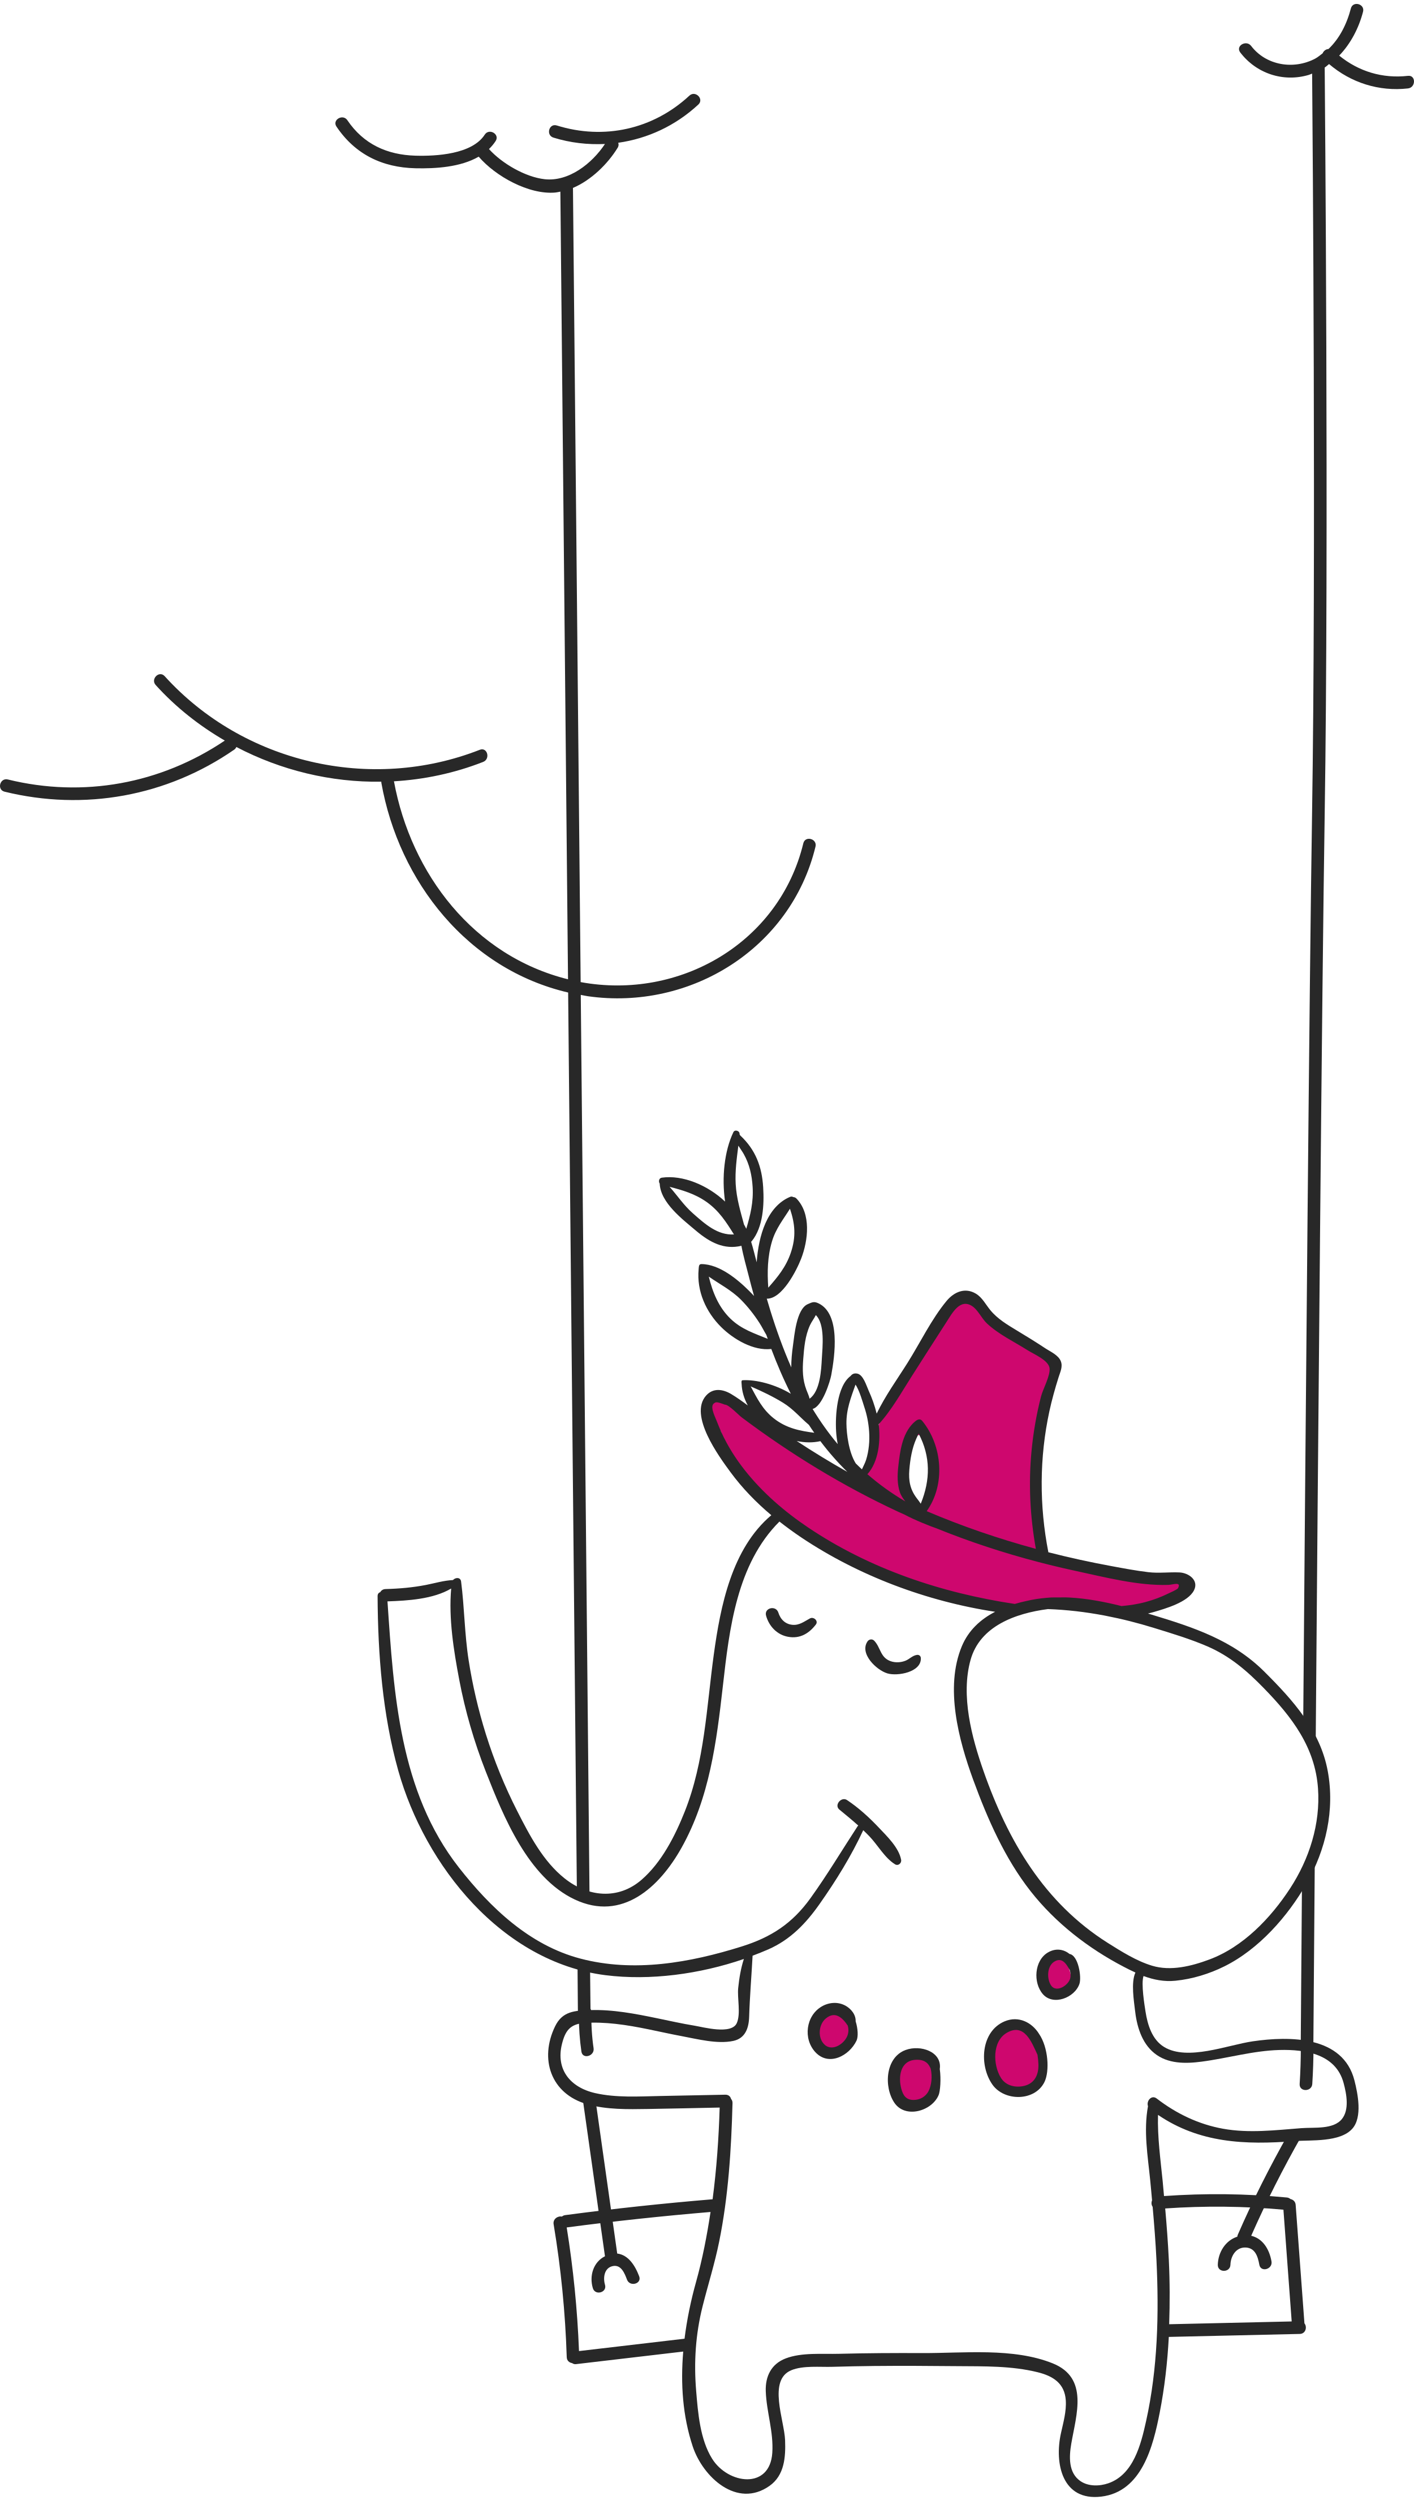 <svg width="180" height="318" viewBox="0 0 180 318" fill="none" xmlns="http://www.w3.org/2000/svg">
    <path d="M90.596 179.431C90.596 180.123 90.755 180.71 91.105 181.487C91.132 181.541 91.159 181.623 91.186 181.673C91.322 181.94 91.536 182.048 91.776 182.048C93.975 192.587 107.753 198.726 116.895 201.447C120.247 202.46 123.73 203.477 127.163 204.088C130.864 204.73 134.507 203.288 138.235 204.007C140.274 204.432 142.15 205.476 144.267 205.313C146.76 205.101 148.69 203.551 150.566 202.058C151.102 201.606 150.647 200.67 150.003 200.67C147.214 200.779 134.748 200.697 132.336 196.773V196.426C131.264 191.489 131.101 186.471 132.123 181.483C132.604 179.16 134.507 176.094 133.649 173.798C132.818 171.583 129.87 170.303 128.018 169.182C126.732 168.382 124.426 165.393 122.659 165.606C120.888 165.791 119.765 168.807 118.958 170.009C116.814 173.319 113.812 176.759 112.204 180.362C111.587 181.696 111.559 183.111 111.214 184.526C110.973 185.566 110.251 186.849 110.437 187.967C110.464 188.206 110.546 188.446 110.623 188.659C106.709 187.004 102.689 185.322 99.124 182.895C97.008 181.48 94.942 178.677 92.289 178.116C92.076 177.447 90.949 177.262 90.763 178.116C90.65 178.607 90.596 179.032 90.596 179.431ZM118.608 190.48C117.831 192.853 116.814 192.482 115.633 191.601C115.847 191.415 115.983 191.148 115.874 190.828C115.365 189.2 114.856 187.599 114.961 185.864C115.043 184.955 116.115 182.075 117.536 182.581C119.548 183.328 119.012 189.2 118.608 190.48Z" fill="#CE076E"/>
    <path d="M133.369 250.507C133.408 249.772 133.979 249.088 134.775 249.196C134.981 249.223 135.171 249.324 135.346 249.455C135.762 249.614 136.002 250.012 136.092 250.48C136.169 250.642 136.22 250.805 136.251 250.982C136.313 251.241 136.344 251.504 136.34 251.759C137.156 252.904 135.719 253.777 134.705 253.758C134.313 253.75 134.072 253.518 133.975 253.232C133.929 253.209 133.886 253.217 133.835 253.19C132.736 252.56 132.806 251.323 133.369 250.507Z" fill="#CE076E"/>
    <path d="M127.8 258.556C129.132 257.613 130.993 257.918 132.095 259.368C133.319 260.976 133.824 263.786 132.231 265.341C130.472 267.053 127.726 265.913 126.662 264.03C125.664 262.271 125.233 258.977 127.8 258.556Z" fill="#CE076E"/>
    <path d="M116.74 261.494C116.86 261.525 116.957 261.602 117.062 261.668C117.392 261.308 118.041 261.212 118.367 261.753C119.342 263.381 119.909 265.723 118.084 267.026C116.495 268.159 114.363 266.957 114.064 265.147C113.847 263.845 114.996 261.042 116.74 261.494Z" fill="#CE076E"/>
    <path d="M104.503 257.106C104.344 256.708 104.448 256.163 104.969 255.969C107.05 255.189 109.039 257.844 108.219 259.743C107.381 261.683 104.398 261.189 104.243 259.074C104.235 258.95 104.266 258.853 104.278 258.745C103.777 258.045 104.01 257.45 104.503 257.106Z" fill="#CE076E"/>
    <path d="M111.283 208.712C112.13 209.585 112.033 210.88 113.427 211.337C114.01 211.526 114.67 211.487 115.237 211.271C115.785 211.062 116.13 210.61 116.713 210.521C116.988 210.478 117.21 210.645 117.221 210.927C117.303 212.721 114.254 213.258 112.961 212.871C111.567 212.454 109.373 210.351 110.437 208.797C110.631 208.518 111.035 208.456 111.283 208.712Z" fill="#282828"/>
    <path d="M99.085 205.143C99.353 205.994 99.963 206.616 100.891 206.694C101.769 206.767 102.382 206.265 103.113 205.874C103.575 205.627 104.215 206.191 103.858 206.655C102.981 207.799 101.827 208.491 100.324 208.217C98.914 207.962 97.893 206.875 97.52 205.53C97.241 204.529 98.778 204.165 99.085 205.143Z" fill="#282828"/>
    <path d="M48.067 203.048C48.106 210.447 48.689 218.067 50.693 225.219C54.091 237.339 63.9 249.591 77.066 251.261C82.771 251.984 89.109 251.118 94.693 249.2C94.305 250.391 94.099 251.655 93.971 252.896C93.839 254.168 94.32 256.178 93.792 257.357C93.116 258.865 89.505 257.864 88.39 257.682C86.809 257.423 85.244 257.071 83.675 256.747C80.875 256.167 78.021 255.614 75.147 255.703C73.132 255.765 71.594 255.85 70.662 257.767C68.638 261.935 70.118 266.35 74.716 267.668C77.221 268.387 79.932 268.321 82.51 268.283C85.543 268.236 88.58 268.163 91.613 268.101C91.493 272.033 91.221 275.914 90.713 279.768C84.437 280.29 78.176 280.959 71.936 281.787C71.769 281.81 71.636 281.883 71.524 281.972C71.027 281.86 70.363 282.266 70.475 282.946C71.411 288.552 71.963 294.181 72.145 299.86C72.161 300.312 72.483 300.556 72.833 300.61C72.957 300.703 73.112 300.765 73.326 300.741C77.874 300.208 82.425 299.674 86.973 299.141C86.627 303.22 86.895 307.341 88.188 311.226C89.47 315.076 93.808 319.159 97.963 316.225C99.874 314.875 100.021 312.544 99.94 310.403C99.839 307.859 97.715 302.767 100.728 301.518C102.239 300.892 104.367 301.132 105.975 301.082C107.742 301.028 109.509 300.997 111.272 300.977C114.806 300.942 118.34 300.966 121.874 300.997C125.276 301.024 128.763 300.946 132.092 301.77C134.026 302.249 135.529 303.165 135.672 305.342C135.766 306.768 135.358 308.16 135.055 309.537C134.212 313.368 135.202 318.185 140.181 317.593C145.366 316.979 146.799 311.16 147.63 306.904C148.251 303.722 148.616 300.506 148.787 297.278C154.344 297.15 159.902 297.026 165.459 296.899C166.228 296.879 166.422 295.998 166.053 295.553C165.68 290.527 165.308 285.502 164.935 280.476C164.904 280.051 164.605 279.811 164.275 279.741C164.154 279.641 164.014 279.564 163.824 279.544C158.605 279.046 153.401 278.991 148.177 279.359C148.119 278.728 148.069 278.094 148.006 277.464C147.723 274.65 147.335 271.855 147.412 269.033C152.69 272.62 158.48 272.868 164.822 272.369C166.873 272.207 170.593 272.551 172.158 270.78C173.448 269.319 172.853 266.346 172.415 264.637C170.966 258.985 164.201 258.985 159.467 259.677C156.282 260.141 151.183 262.205 148.197 260.4C146.655 259.468 146.084 257.57 145.824 255.904C145.707 255.15 145.234 252.32 145.571 251.369C146.857 251.844 148.181 252.115 149.645 251.968C151.777 251.756 153.948 251.091 155.867 250.136C160.244 247.963 163.925 243.792 166.317 239.605C168.787 235.283 169.929 230.257 169.024 225.32C168.073 220.124 164.589 216.277 160.958 212.659C156.931 208.646 151.948 207.014 146.601 205.398C146.445 205.352 146.29 205.306 146.135 205.259C146.364 205.201 146.597 205.143 146.826 205.078C148.352 204.633 151.241 203.817 151.999 202.294C152.64 200.999 151.288 200.083 150.154 200.029C148.822 199.967 147.521 200.156 146.173 199.994C144.612 199.808 143.059 199.514 141.513 199.228C138.802 198.73 136.115 198.142 133.455 197.462C132.297 191.539 132.305 185.45 133.583 179.535C133.901 178.07 134.305 176.632 134.756 175.201C134.966 174.529 135.323 173.844 135.032 173.141C134.717 172.371 133.703 171.938 133.066 171.517C131.886 170.736 130.682 169.994 129.466 169.263C128.231 168.517 126.985 167.782 126.061 166.654C125.486 165.954 125.039 165.053 124.235 164.57C122.857 163.739 121.462 164.334 120.499 165.49C118.577 167.81 117.159 170.767 115.556 173.322C114.231 175.433 112.689 177.556 111.598 179.829C111.357 178.82 111.004 177.834 110.573 176.891C110.286 176.261 109.893 174.861 109.101 174.73C108.744 174.672 108.484 174.772 108.282 175.039C108.278 175.043 108.274 175.043 108.27 175.047C106.538 176.342 106.32 180.115 106.433 182.044C106.46 182.52 106.526 183.096 106.639 183.706C105.47 182.311 104.406 180.811 103.443 179.23C104.697 178.913 105.676 175.692 105.819 174.919C106.266 172.476 107.035 167.141 104.188 165.795C103.621 165.525 103.388 165.652 102.794 165.915C101.377 166.584 101.124 169.905 100.949 171.123C100.81 172.101 100.724 173.036 100.728 173.945C99.699 171.602 98.833 169.19 98.072 166.743C97.913 166.232 97.757 165.718 97.61 165.204C99.575 165.25 101.419 161.57 101.979 160.132C102.884 157.793 103.284 154.41 101.377 152.454C101.268 152.342 101.124 152.288 100.977 152.28C100.868 152.21 100.724 152.191 100.577 152.253C97.652 153.482 96.565 157.174 96.324 160.576C96.095 159.714 95.885 158.825 95.617 157.963C95.645 157.94 95.676 157.916 95.699 157.886C97.159 156.092 97.287 153.246 97.151 151.035C96.992 148.406 96.184 146.261 94.235 144.444C94.208 144.416 94.142 144.297 94.145 144.258C94.18 143.852 93.54 143.643 93.357 144.026C92.215 146.411 91.858 149.775 92.301 152.852C90.079 150.757 86.895 149.431 84.243 149.813C83.881 149.864 83.804 150.3 83.978 150.56C84.083 153.007 86.891 155.11 88.588 156.548C90.371 158.056 92.184 159.003 94.382 158.477C94.619 159.784 95 161.083 95.311 162.32C95.524 163.17 95.753 164.017 95.99 164.86C95.8 164.655 95.61 164.458 95.427 164.276C93.893 162.741 91.582 160.82 89.299 160.804C89.004 160.804 88.977 161.013 88.949 161.276C88.942 161.303 88.938 161.45 88.934 161.481C88.677 164.241 89.862 166.897 91.819 168.83C93.365 170.353 95.897 171.869 98.184 171.602C98.915 173.543 99.734 175.453 100.67 177.301C98.701 176.114 96.254 175.472 94.514 175.58C94.328 175.592 94.406 175.99 94.406 176.048C94.441 177.003 94.728 177.931 95.194 178.789C94.514 178.279 93.827 177.788 93.116 177.359C92.033 176.705 90.778 176.508 89.866 177.552C87.679 180.057 91.509 185.257 92.977 187.255C94.48 189.301 96.25 191.118 98.188 192.749C93.144 196.998 91.707 204.324 90.86 210.509C89.94 217.209 89.699 224.087 87.167 230.45C85.94 233.539 84.219 236.926 81.656 239.137C78.685 241.704 74.856 241.321 71.885 238.959C69.139 236.779 67.411 233.466 65.85 230.4C64.246 227.253 62.91 223.982 61.854 220.615C60.887 217.526 60.149 214.368 59.652 211.167C59.135 207.85 59.124 204.505 58.697 201.188C58.623 200.609 57.97 200.651 57.663 200.999C56.498 201.053 55.399 201.389 54.238 201.618C52.533 201.95 50.817 202.097 49.081 202.143C48.751 202.151 48.526 202.321 48.401 202.545C48.215 202.592 48.063 202.766 48.067 203.048ZM93.431 157.035C91.349 157.147 89.78 155.744 88.153 154.302C87.035 153.312 86.211 152.063 85.237 150.973C86.887 151.402 88.456 151.858 89.916 152.879C91.543 154.02 92.445 155.465 93.431 157.035ZM95 156.312C94.911 156.127 94.814 155.945 94.709 155.763C94.254 154.078 93.753 152.438 93.652 150.629C93.559 148.959 93.788 147.362 93.99 145.739C94.223 146.11 94.503 146.489 94.689 146.825C95.419 148.139 95.715 149.5 95.808 150.985C95.928 152.922 95.52 154.561 95 156.312ZM98.266 157.94C98.755 156.281 99.722 155.114 100.561 153.761C101.202 155.67 101.369 157.321 100.654 159.401C100.037 161.191 98.988 162.459 97.8 163.804C97.66 161.825 97.699 159.869 98.266 157.94ZM97.734 170.319C96.045 169.615 94.394 169.12 92.965 167.728C91.47 166.267 90.709 164.373 90.227 162.397C91.59 163.348 93.097 164.11 94.309 165.324C95.202 166.224 95.998 167.237 96.685 168.304C97 168.791 97.249 169.313 97.547 169.797C97.606 169.971 97.672 170.145 97.734 170.319ZM148.329 280.936C153.354 280.592 158.36 280.638 163.378 281.094C163.727 285.834 164.08 290.57 164.43 295.31C159.23 295.43 154.03 295.546 148.834 295.665C148.927 292.948 148.919 290.222 148.791 287.504C148.686 285.308 148.519 283.12 148.329 280.936ZM103.058 177.927C102.988 177.587 102.825 177.254 102.654 176.806C102.157 175.484 102.146 174.273 102.25 172.889C102.363 171.424 102.487 169.944 103.105 168.59C103.33 168.099 103.649 167.721 103.854 167.291C105.043 168.471 104.701 171.366 104.619 172.824C104.542 174.246 104.414 176.972 103.058 177.927ZM103.656 182.264C101.792 182.017 100.095 181.688 98.495 180.424C97.05 179.28 96.379 177.877 95.559 176.361C96.977 176.972 98.398 177.652 99.695 178.449C100.965 179.23 101.87 180.328 102.973 181.259C103.194 181.603 103.423 181.936 103.656 182.264ZM107.866 187.24C105.672 186.003 103.52 184.692 101.419 183.308C102.437 183.525 103.466 183.548 104.433 183.328C105.482 184.723 106.631 186.03 107.866 187.24ZM110.639 182.125C110.717 183.304 110.608 184.572 110.254 185.701C110.122 186.123 109.897 186.513 109.722 186.915C109.454 186.668 109.194 186.413 108.934 186.157C108.049 184.739 107.765 182.427 107.75 181.105C107.726 179.291 108.32 177.788 108.903 176.137C109.404 176.852 109.847 178.453 110.01 178.944C110.359 179.972 110.569 181.043 110.639 182.125ZM132.523 177.641C131.948 179.879 131.548 182.168 131.323 184.464C130.911 188.667 131.117 192.884 131.863 197.029C127.125 195.745 122.484 194.16 117.967 192.235C120.363 188.875 119.987 183.938 117.416 180.772C117.051 180.32 116.631 180.679 116.274 181.012C114.833 182.411 114.557 184.677 114.344 186.621C114.227 187.696 114.208 188.829 114.565 189.861C114.709 190.275 114.969 190.638 115.245 190.994C113.521 189.985 111.913 188.829 110.421 187.534C111.862 185.926 112.111 183.243 111.858 181.178C113.521 179.353 114.752 177.115 116.076 175.051C117.544 172.762 118.996 170.462 120.48 168.181C121.21 167.056 122.189 165.157 123.727 166.132C124.495 166.619 124.965 167.728 125.641 168.358C127.144 169.762 129.094 170.674 130.822 171.768C131.633 172.282 133.486 173.036 133.606 174.049C133.723 174.996 132.764 176.697 132.523 177.641ZM115.757 186.973C115.866 185.632 116.091 184.271 116.631 183.038C116.744 182.779 116.849 182.57 116.942 182.369C118.472 185.284 118.453 188.245 117.21 191.288C117.07 191.06 116.899 190.847 116.709 190.596C115.851 189.475 115.645 188.35 115.757 186.973ZM145.824 203.794C144.822 204.065 143.801 204.212 142.771 204.308C140.593 203.763 138.344 203.334 136.111 203.218C135.785 203.206 135.47 203.195 135.292 203.203C134.496 203.23 134.049 203.168 133.202 203.261C132.344 203.334 131.49 203.462 130.651 203.663C130.154 203.767 129.664 203.895 129.179 204.038C119.827 202.63 110.721 199.592 102.845 194.292C99.85 192.277 97.074 189.877 94.829 187.047C93.648 185.558 92.627 183.938 91.835 182.214C91.637 181.777 91.377 181.124 91.194 180.672C90.949 180.053 90.297 178.785 90.973 178.468C91.186 178.24 91.885 178.549 92.285 178.688C92.744 178.654 94.048 180.026 94.417 180.304C100.635 184.967 107.303 189.038 114.359 192.32C114.631 192.447 114.907 192.563 115.179 192.687C116.328 193.321 118.608 194.226 119.229 194.427C123.455 196.136 127.785 197.558 132.197 198.706C132.534 198.788 132.938 198.9 133.529 199.047C134.663 199.325 135.8 199.596 136.946 199.839C140.721 200.647 144.845 201.734 148.733 201.614C149.296 201.598 150.426 201.146 149.96 202.035C149.867 202.213 148.865 202.638 148.783 202.681C147.836 203.152 146.841 203.52 145.824 203.794ZM141.028 247.163C132.923 242.048 128.325 234.185 125.214 225.335C123.695 221.013 122.278 215.69 123.556 211.136C124.756 206.871 129.233 205.232 133.397 204.691C135.8 204.776 138.15 205.054 140.492 205.491C140.589 205.511 140.69 205.534 140.787 205.549C142.822 205.944 144.849 206.454 146.9 207.088C149.191 207.795 151.517 208.491 153.719 209.442C156.574 210.679 158.741 212.547 160.888 214.754C164.446 218.404 167.416 222.258 167.781 227.52C168.096 232.02 166.675 236.473 164.224 240.227C161.766 243.989 158.263 247.654 153.975 249.258C151.7 250.109 149.039 250.781 146.659 250.058C144.69 249.467 142.756 248.253 141.028 247.163ZM90.452 281.384C89.998 284.369 89.431 287.342 88.604 290.296C87.951 292.627 87.446 295.051 87.14 297.506C82.662 298.031 78.184 298.553 73.706 299.079C73.501 293.802 72.976 288.564 72.141 283.352C78.227 282.548 84.332 281.899 90.452 281.384ZM49.325 203.709C51.885 203.624 55.147 203.435 57.434 202.074C57.1 205.886 57.753 209.949 58.456 213.66C59.213 217.665 60.359 221.593 61.85 225.39C64.091 231.092 67.225 238.828 73.151 241.627C79.198 244.484 83.951 240.065 86.759 235.051C90.324 228.679 91.213 221.597 92.021 214.468C92.841 207.216 93.784 198.977 99.221 193.557C100.134 194.272 101.074 194.956 102.037 195.602C109.334 200.473 117.967 203.705 126.678 205.035C124.826 205.99 123.284 207.386 122.433 209.435C120.255 214.685 122.041 221.361 123.893 226.422C125.711 231.382 127.913 236.408 131.198 240.587C134.356 244.603 138.519 247.832 143.043 250.19C143.54 250.449 144.037 250.7 144.538 250.924C143.944 252.2 144.368 254.643 144.472 255.633C144.69 257.655 145.288 259.839 146.938 261.177C148.639 262.557 150.888 262.534 152.954 262.263C156.271 261.83 159.513 260.868 162.869 260.779C166.213 260.69 170.042 261.308 171.036 264.969C171.428 266.415 171.778 268.391 170.818 269.566C169.719 270.915 167.327 270.594 165.665 270.722C162.368 270.977 158.993 271.387 155.708 270.799C152.589 270.243 149.742 268.874 147.249 266.953C146.581 266.435 145.902 267.274 146.138 267.927C145.556 271.078 146.107 274.24 146.426 277.414C146.511 278.241 146.577 279.073 146.655 279.904C146.542 280.182 146.566 280.503 146.729 280.727C146.927 282.969 147.105 285.216 147.214 287.466C147.544 294.312 147.385 301.259 145.898 307.979C145.249 310.917 144.302 314.794 141.078 315.9C139.975 316.279 138.569 316.314 137.56 315.637C135.975 314.574 136.092 312.498 136.371 310.863C137.008 307.147 138.616 302.5 134.018 300.645C129 298.623 122.709 299.357 117.424 299.334C113.889 299.319 110.355 299.334 106.825 299.427C104.658 299.485 102.072 299.23 100.017 300.015C98.169 300.722 97.415 302.303 97.481 304.194C97.575 306.826 98.487 309.332 98.313 312.015C98.01 316.743 92.689 316.028 90.654 312.776C89.116 310.317 88.852 306.954 88.619 304.132C88.316 300.494 88.545 296.945 89.435 293.4C90.126 290.651 90.984 287.953 91.547 285.169C92.724 279.366 93.093 273.444 93.248 267.536C93.256 267.308 93.178 267.134 93.062 267.003C92.981 266.701 92.744 266.458 92.332 266.466C89.563 266.52 86.794 266.578 84.021 266.632C81.295 266.686 78.437 266.872 75.753 266.261C72.607 265.542 70.724 263.272 71.539 260.006C71.955 258.343 72.569 257.481 74.371 257.346C75.695 257.249 77.027 257.311 78.347 257.454C81.206 257.763 83.998 258.498 86.817 259.024C88.813 259.399 91.314 260.048 93.334 259.627C94.876 259.306 95.322 257.984 95.365 256.561C95.447 253.955 95.664 251.381 95.804 248.786C96.491 248.527 97.167 248.257 97.823 247.971C100.631 246.734 102.596 244.673 104.332 242.207C106.421 239.237 108.363 236.114 109.889 232.82C110.161 233.079 110.429 233.342 110.693 233.616C111.75 234.73 112.623 236.338 113.932 237.154C114.336 237.405 114.79 237.018 114.713 236.585C114.429 235.039 112.919 233.597 111.878 232.495C110.662 231.208 109.311 229.975 107.831 228.989C107.097 228.498 106.153 229.63 106.849 230.195C107.668 230.864 108.476 231.529 109.256 232.228C109.225 232.259 109.19 232.286 109.163 232.329C107.167 235.383 105.299 238.515 103.163 241.48C100.856 244.681 98.18 246.432 94.433 247.607C87.823 249.679 80.685 250.948 73.858 249.146C67.411 247.445 62.425 242.682 58.413 237.563C50.848 227.906 50.126 215.45 49.325 203.709Z" fill="#282828"/>
    <path d="M132.744 253.661C134.072 255.208 136.822 254.125 137.412 252.363C137.699 251.508 137.28 248.74 136.146 248.562C135.412 247.959 134.375 247.785 133.373 248.388C131.661 249.428 131.497 252.208 132.744 253.661ZM134.142 249.583C135.187 248.864 135.773 249.861 136.212 250.681C136.266 250.975 136.294 251.265 136.266 251.504C136.169 252.475 134.496 253.592 133.8 252.567C133.245 251.744 133.276 250.182 134.142 249.583Z" fill="#282828"/>
    <path d="M126.34 265.19C127.851 267.32 131.723 267.343 132.954 264.861C133.641 263.473 133.443 260.435 132.274 258.734C131.381 257.284 129.668 256.383 127.882 257.137C124.833 258.424 124.62 262.762 126.34 265.19ZM128.162 258.591C130.391 257.295 131.319 259.77 132.072 261.39C132.138 261.807 132.177 262.221 132.189 262.607C132.228 263.914 131.719 265.047 130.329 265.356C129.241 265.596 128.041 265.321 127.424 264.335C126.395 262.696 126.29 259.681 128.162 258.591Z" fill="#282828"/>
    <path d="M115.272 260.783C112.701 261.737 112.495 265.445 113.835 267.467C115.225 269.562 118.643 268.561 119.493 266.497C119.684 266.033 119.812 264.502 119.633 263.199C119.948 261.003 117.186 260.071 115.272 260.783ZM116.487 262.031C117.21 261.973 117.874 262.128 118.27 262.754C118.348 262.878 118.41 263.009 118.472 263.141C118.705 264.119 118.585 265.279 118.204 266.009C117.839 266.717 117.109 267.134 116.305 267.134C115.357 267.134 114.973 266.585 114.74 265.731C114.336 264.239 114.569 262.186 116.487 262.031Z" fill="#282828"/>
    <path d="M109.035 259.588C109.268 259.097 109.214 258.049 108.922 257.129C108.957 256.298 108.359 255.544 107.621 255.138C106.662 254.612 105.513 254.705 104.584 255.254C102.58 256.445 102.223 259.352 103.788 261.049C105.497 262.905 108.111 261.521 109.035 259.588ZM107.901 258.884C107.547 259.959 105.967 261.034 104.969 260.102C104.052 259.248 104.196 257.539 105.124 256.77C106.316 255.78 107.241 256.673 107.909 257.663C107.913 257.667 107.916 257.67 107.916 257.67C108.025 258.061 108.041 258.463 107.901 258.884Z" fill="#282828"/>
    <path d="M157.509 284.527C157.521 284.454 157.525 284.381 157.56 284.303C159.478 279.888 161.653 275.609 164.018 271.422C164.55 271.553 165.102 271.658 165.68 271.727C163.335 275.848 161.191 280.07 159.276 284.411C160.737 284.759 161.579 286.093 161.859 287.667C162.038 288.676 160.488 289.109 160.309 288.092C160.123 287.04 159.77 285.904 158.492 285.904C157.292 285.904 156.663 287.048 156.632 288.1C156.601 289.128 154.993 289.132 155.024 288.1C155.067 286.515 155.991 285.015 157.509 284.527Z" fill="#282828"/>
    <path d="M77.011 287.017C76.056 280.275 75.1 273.533 74.149 266.794C74.673 266.883 75.221 266.945 75.784 266.976C76.712 273.54 77.644 280.105 78.572 286.673C79.994 286.843 80.852 288.212 81.365 289.565C81.73 290.531 80.176 290.949 79.815 289.99C79.528 289.232 79.093 288.065 78.037 288.262C76.918 288.471 76.747 289.739 77.015 290.647C77.31 291.637 75.757 292.062 75.466 291.073C74.996 289.495 75.535 287.752 77.011 287.017Z" fill="#282828"/>
    <path d="M165.595 260.454H165.579C165.583 260.133 165.645 251.589 165.746 238.553C166.601 237.034 167.145 235.341 167.393 233.593C167.273 248.817 167.195 259.298 167.187 260.353C167.187 260.369 167.203 260.377 167.203 260.392C167.203 261.966 167.152 263.531 167.051 265.101C166.985 266.125 165.377 266.133 165.444 265.101C165.544 263.555 165.591 262.008 165.595 260.454Z" fill="#282828"/>
    <path d="M159.269 5.844C161.168 8.334 164.663 8.898 167.401 7.468C167.762 7.278 168.049 7.019 168.368 6.784C168.488 6.486 168.783 6.25 169.113 6.235C170.554 4.866 171.463 2.999 171.964 1.07C172.224 0.072 173.774 0.494 173.513 1.495C172.978 3.555 171.952 5.543 170.477 7.073C172.958 9.095 175.991 10.015 179.234 9.648C180.259 9.532 180.251 11.133 179.234 11.249C175.537 11.666 171.979 10.526 169.187 8.148C168.997 8.287 168.834 8.465 168.632 8.589C168.651 10.638 169.164 69.702 168.632 103.507C168.282 125.713 167.781 184.685 167.471 223.688C167.129 222.37 166.597 221.114 165.89 219.966C166.201 181.023 166.682 124.998 167.024 103.483C167.529 71.477 167.094 16.769 167.032 9.362C166.888 9.412 166.756 9.482 166.608 9.528C163.335 10.499 159.917 9.339 157.878 6.668C157.253 5.832 158.647 5.032 159.269 5.844Z" fill="#282828"/>
    <path d="M73.52 250.201C73.706 249.482 75.031 249.44 75.108 249.784L75.17 255.536C75.236 255.648 75.283 255.776 75.279 255.938C75.256 257.489 75.337 259.027 75.563 260.558C75.71 261.567 74.161 262 74.013 260.984C73.796 259.487 73.695 257.995 73.687 256.487C73.648 256.491 73.609 256.491 73.57 256.495L73.52 250.201Z" fill="#282828"/>
    <path d="M0.999 99.157C10.606 101.516 20.443 99.71 28.618 94.209C25.379 92.326 22.389 89.983 19.822 87.146C19.131 86.384 20.265 85.248 20.96 86.013C30.976 97.062 47.17 100.827 61.077 95.38C62.04 95.001 62.459 96.552 61.504 96.923C57.834 98.361 53.997 99.165 50.149 99.389C52.327 111.204 60.331 121.603 72.308 124.576L71.334 24.378C71.116 24.42 70.902 24.474 70.685 24.494C67.318 24.787 63.073 22.414 60.949 19.943C60.945 19.939 60.945 19.932 60.941 19.928C58.615 21.273 55.446 21.463 52.883 21.405C48.642 21.308 45.201 19.622 42.832 16.104C42.253 15.246 43.648 14.442 44.222 15.296C46.273 18.339 49.271 19.7 52.883 19.804C55.523 19.878 60.087 19.634 61.706 17.129C62.265 16.267 63.656 17.067 63.096 17.937C62.848 18.32 62.56 18.656 62.246 18.961C63.904 20.802 66.879 22.522 69.322 22.796C72.394 23.14 75.353 20.813 77.011 18.316C74.84 18.42 72.627 18.18 70.448 17.504C69.462 17.198 69.885 15.652 70.875 15.961C76.895 17.832 83.136 16.456 87.761 12.165C88.518 11.465 89.656 12.594 88.899 13.298C85.986 16 82.44 17.631 78.701 18.161C78.77 18.351 78.767 18.575 78.623 18.803C77.388 20.817 75.295 22.901 72.937 23.906L73.916 124.932C86.518 127.255 99.198 119.937 102.262 107.272C102.503 106.271 104.056 106.696 103.812 107.697C100.685 120.621 87.912 128.589 74.84 126.73C74.53 126.687 74.234 126.61 73.931 126.559L75.05 241.681C74.996 241.975 73.574 241.654 73.442 241.201L72.324 126.258C59.617 123.297 50.778 112.22 48.541 99.555C48.533 99.513 48.545 99.482 48.545 99.439C42.137 99.54 35.764 97.994 30.09 95.025C30.032 95.148 29.954 95.268 29.818 95.361C21.224 101.303 10.731 103.197 0.575 100.708C-0.431 100.452 -0.007 98.91 0.999 99.157Z" fill="#282828"/>
</svg>
